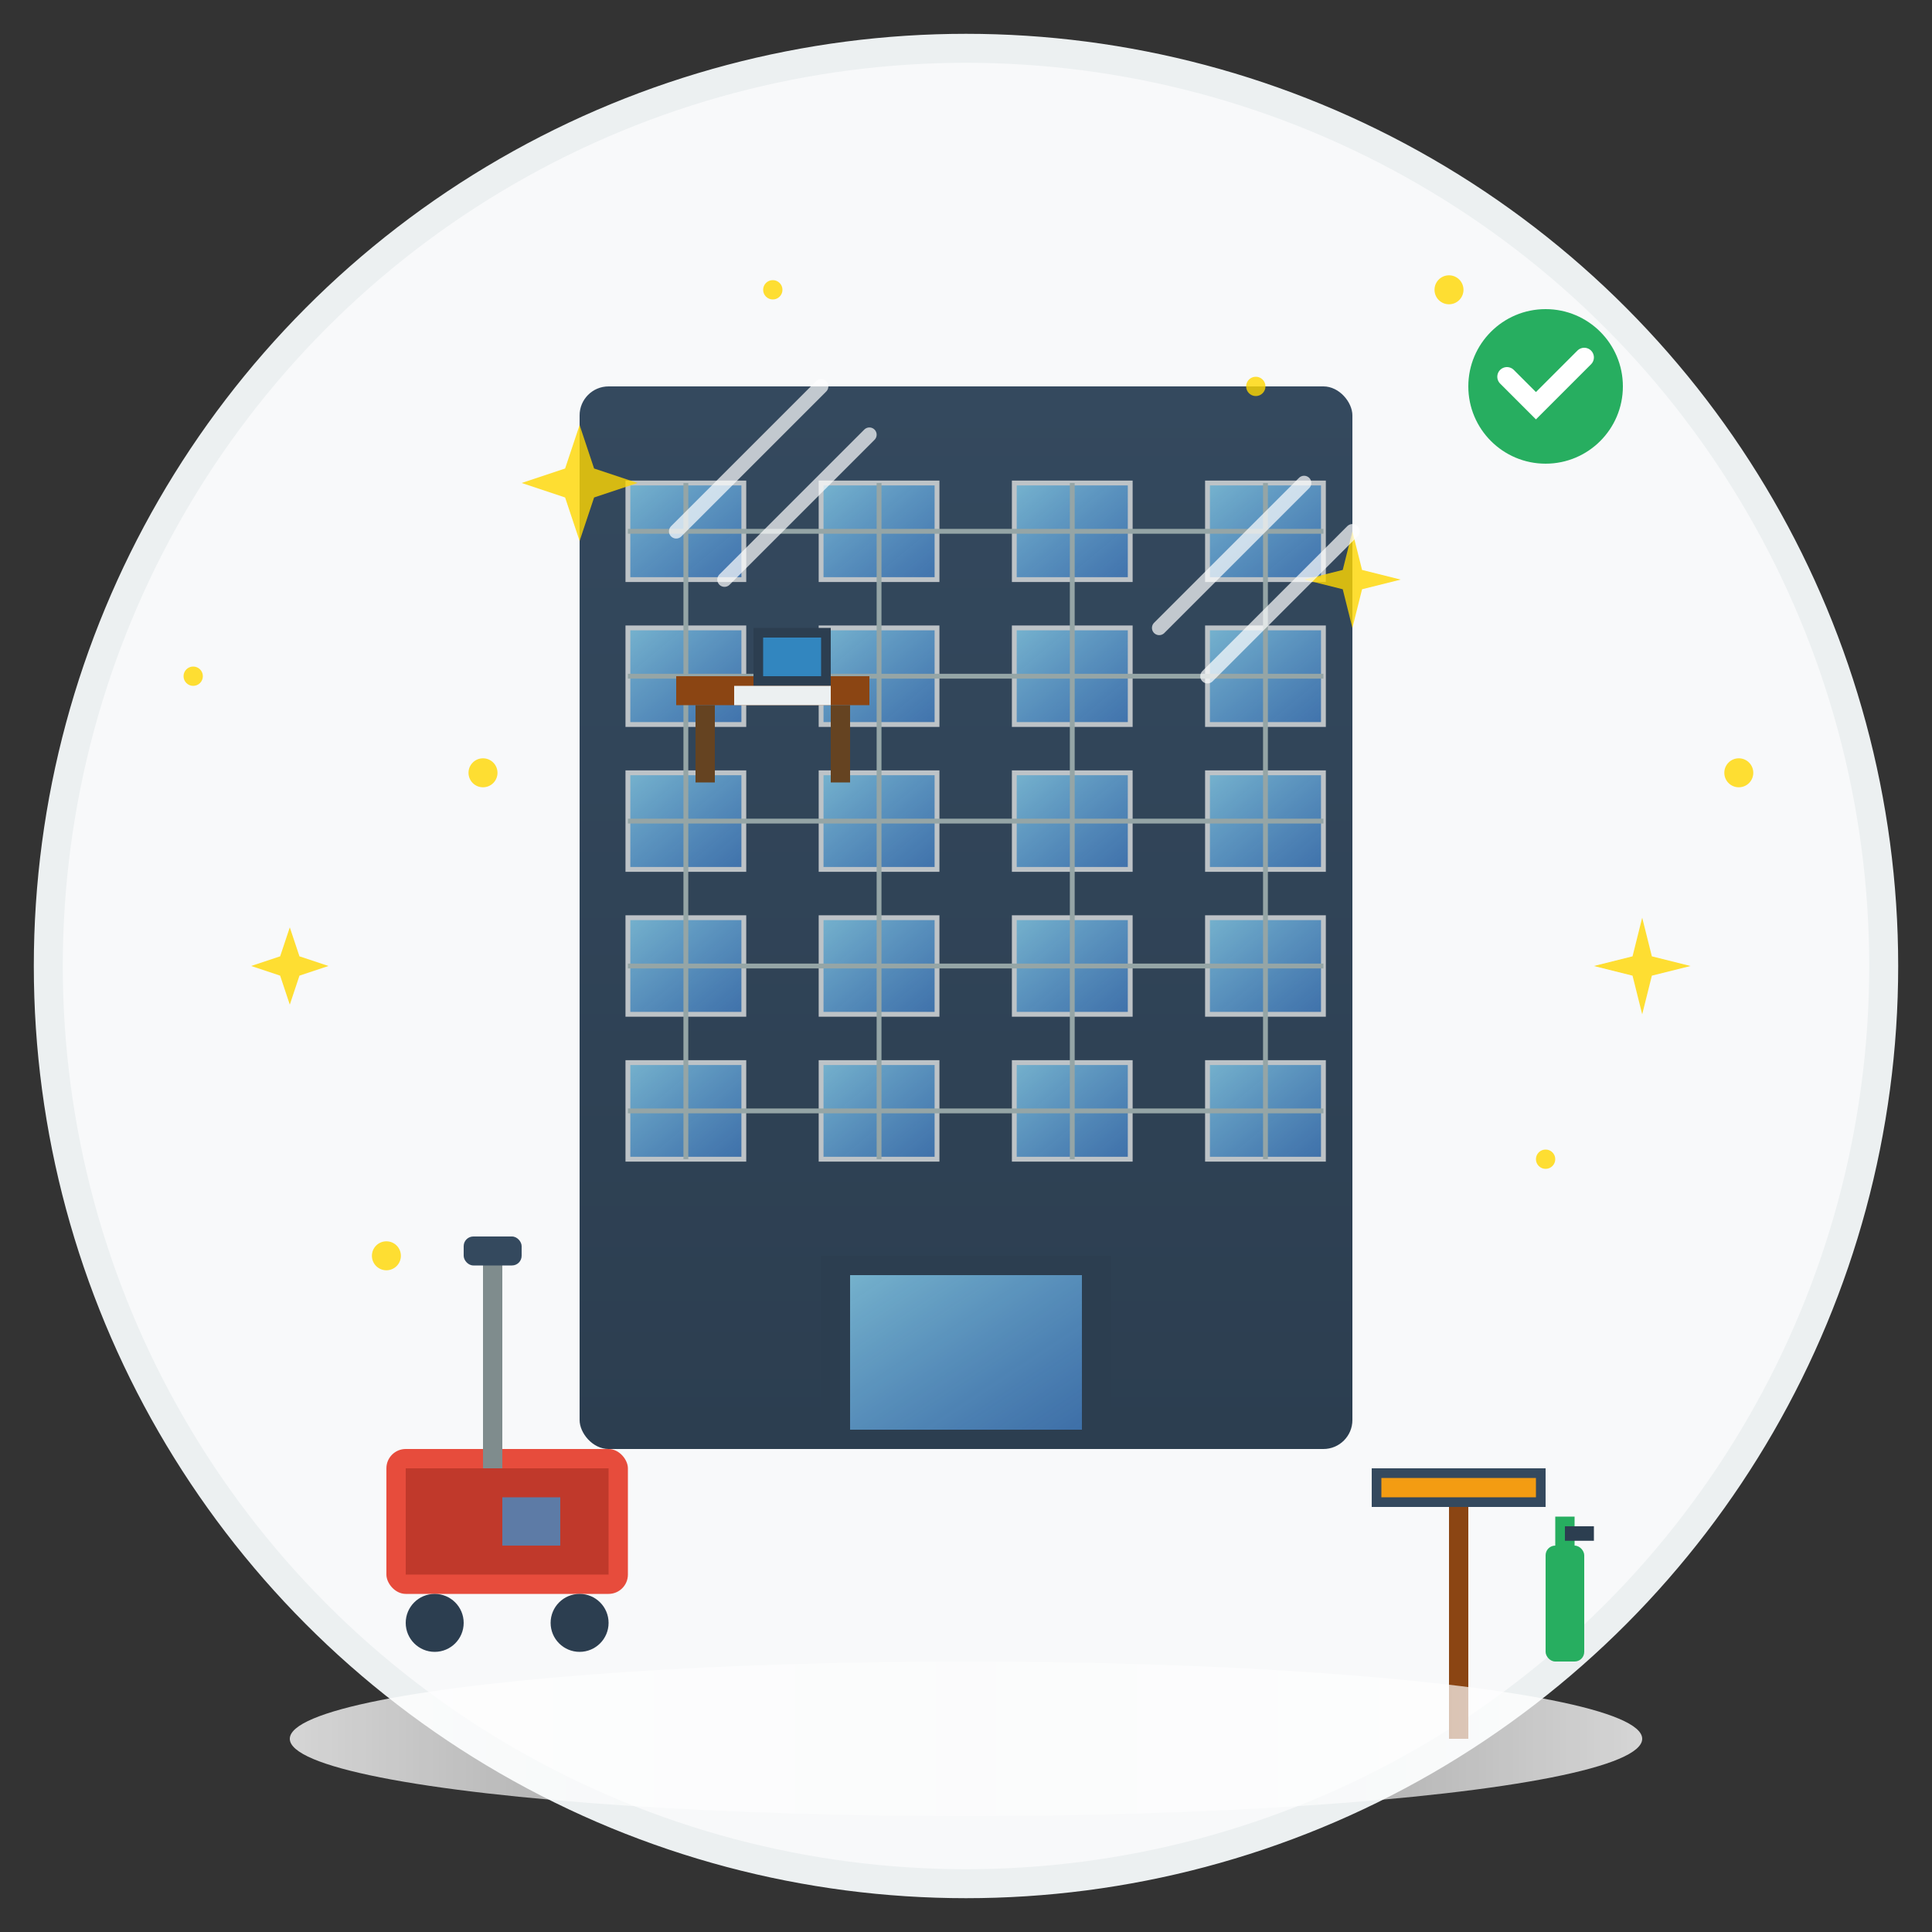 <svg xmlns="http://www.w3.org/2000/svg" viewBox="0 0 200 200" width="200" height="200">
  <rect x="0" y="0" width="200" height="200" fill="#333333" stroke="none"/>
  <defs>
    <linearGradient id="buildingGradient" x1="0%" y1="0%" x2="0%" y2="100%">
      <stop offset="0%" style="stop-color:#34495e;stop-opacity:1" />
      <stop offset="100%" style="stop-color:#2c3e50;stop-opacity:1" />
    </linearGradient>
    <linearGradient id="cleanGradient" x1="0%" y1="0%" x2="100%" y2="0%">
      <stop offset="0%" style="stop-color:#ffffff;stop-opacity:0.8" />
      <stop offset="50%" style="stop-color:#ffffff;stop-opacity:0.4" />
      <stop offset="100%" style="stop-color:#ffffff;stop-opacity:0.8" />
    </linearGradient>
    <linearGradient id="glassGradient" x1="0%" y1="0%" x2="100%" y2="100%">
      <stop offset="0%" style="stop-color:#87ceeb;stop-opacity:0.8" />
      <stop offset="100%" style="stop-color:#4a90e2;stop-opacity:0.6" />
    </linearGradient>
  </defs>
  
  <!-- Background circle -->
  <circle cx="100" cy="100" r="95" fill="#f8f9fa" stroke="#ecf0f1" stroke-width="3"/>
  
  <!-- Office building -->
  <g transform="translate(100, 100)">
    <!-- Main building structure -->
    <rect x="-40" y="-60" width="80" height="110" fill="url(#buildingGradient)" rx="3"/>
    
    <!-- Building entrance -->
    <rect x="-15" y="30" width="30" height="20" fill="#2c3e50"/>
    <rect x="-12" y="32" width="24" height="16" fill="url(#glassGradient)"/>
    
    <!-- Office windows grid -->
    <!-- Floor 1 -->
    <rect x="-35" y="10" width="12" height="10" fill="url(#glassGradient)" stroke="#bdc3c7" stroke-width="0.5"/>
    <rect x="-15" y="10" width="12" height="10" fill="url(#glassGradient)" stroke="#bdc3c7" stroke-width="0.5"/>
    <rect x="5" y="10" width="12" height="10" fill="url(#glassGradient)" stroke="#bdc3c7" stroke-width="0.5"/>
    <rect x="25" y="10" width="12" height="10" fill="url(#glassGradient)" stroke="#bdc3c7" stroke-width="0.5"/>
    
    <!-- Floor 2 -->
    <rect x="-35" y="-5" width="12" height="10" fill="url(#glassGradient)" stroke="#bdc3c7" stroke-width="0.5"/>
    <rect x="-15" y="-5" width="12" height="10" fill="url(#glassGradient)" stroke="#bdc3c7" stroke-width="0.5"/>
    <rect x="5" y="-5" width="12" height="10" fill="url(#glassGradient)" stroke="#bdc3c7" stroke-width="0.5"/>
    <rect x="25" y="-5" width="12" height="10" fill="url(#glassGradient)" stroke="#bdc3c7" stroke-width="0.5"/>
    
    <!-- Floor 3 -->
    <rect x="-35" y="-20" width="12" height="10" fill="url(#glassGradient)" stroke="#bdc3c7" stroke-width="0.5"/>
    <rect x="-15" y="-20" width="12" height="10" fill="url(#glassGradient)" stroke="#bdc3c7" stroke-width="0.5"/>
    <rect x="5" y="-20" width="12" height="10" fill="url(#glassGradient)" stroke="#bdc3c7" stroke-width="0.5"/>
    <rect x="25" y="-20" width="12" height="10" fill="url(#glassGradient)" stroke="#bdc3c7" stroke-width="0.5"/>
    
    <!-- Floor 4 -->
    <rect x="-35" y="-35" width="12" height="10" fill="url(#glassGradient)" stroke="#bdc3c7" stroke-width="0.5"/>
    <rect x="-15" y="-35" width="12" height="10" fill="url(#glassGradient)" stroke="#bdc3c7" stroke-width="0.5"/>
    <rect x="5" y="-35" width="12" height="10" fill="url(#glassGradient)" stroke="#bdc3c7" stroke-width="0.5"/>
    <rect x="25" y="-35" width="12" height="10" fill="url(#glassGradient)" stroke="#bdc3c7" stroke-width="0.5"/>
    
    <!-- Floor 5 -->
    <rect x="-35" y="-50" width="12" height="10" fill="url(#glassGradient)" stroke="#bdc3c7" stroke-width="0.5"/>
    <rect x="-15" y="-50" width="12" height="10" fill="url(#glassGradient)" stroke="#bdc3c7" stroke-width="0.5"/>
    <rect x="5" y="-50" width="12" height="10" fill="url(#glassGradient)" stroke="#bdc3c7" stroke-width="0.5"/>
    <rect x="25" y="-50" width="12" height="10" fill="url(#glassGradient)" stroke="#bdc3c7" stroke-width="0.5"/>
    
    <!-- Window frames -->
    <g stroke="#95a5a6" stroke-width="0.5" fill="none">
      <!-- Vertical frames -->
      <line x1="-29" y1="-50" x2="-29" y2="20"/>
      <line x1="-9" y1="-50" x2="-9" y2="20"/>
      <line x1="11" y1="-50" x2="11" y2="20"/>
      <line x1="31" y1="-50" x2="31" y2="20"/>
      
      <!-- Horizontal frames -->
      <line x1="-35" y1="-45" x2="37" y2="-45"/>
      <line x1="-35" y1="-30" x2="37" y2="-30"/>
      <line x1="-35" y1="-15" x2="37" y2="-15"/>
      <line x1="-35" y1="0" x2="37" y2="0"/>
      <line x1="-35" y1="15" x2="37" y2="15"/>
    </g>
  </g>
  
  <!-- Professional cleaning equipment -->
  <g transform="translate(40, 150)">
    <!-- Floor cleaning machine -->
    <rect x="0" y="0" width="25" height="15" fill="#e74c3c" rx="2"/>
    <rect x="2" y="2" width="21" height="11" fill="#c0392b"/>
    <circle cx="5" cy="18" r="3" fill="#2c3e50"/>
    <circle cx="20" cy="18" r="3" fill="#2c3e50"/>
    
    <!-- Handle -->
    <rect x="10" y="-20" width="2" height="22" fill="#7f8c8d"/>
    <rect x="8" y="-22" width="6" height="3" fill="#34495e" rx="1"/>
    
    <!-- Cleaning solution -->
    <rect x="12" y="5" width="6" height="5" fill="#3498db" opacity="0.7"/>
  </g>
  
  <!-- Window cleaning equipment -->
  <g transform="translate(150, 140)">
    <!-- Squeegee -->
    <rect x="0" y="15" width="2" height="25" fill="#8b4513"/>
    <rect x="-8" y="12" width="18" height="4" fill="#34495e"/>
    <rect x="-7" y="13" width="16" height="2" fill="#f39c12"/>
    
    <!-- Spray bottle -->
    <rect x="10" y="20" width="4" height="12" fill="#27ae60" rx="1"/>
    <rect x="11" y="17" width="2" height="4" fill="#27ae60"/>
    <rect x="12" y="18" width="3" height="1.5" fill="#2c3e50"/>
  </g>
  
  <!-- Office furniture cleaning -->
  <g transform="translate(70, 60)">
    <!-- Desk -->
    <rect x="0" y="10" width="20" height="3" fill="#8b4513"/>
    <rect x="2" y="13" width="2" height="8" fill="#654321"/>
    <rect x="16" y="13" width="2" height="8" fill="#654321"/>
    
    <!-- Computer -->
    <rect x="8" y="5" width="8" height="6" fill="#2c3e50"/>
    <rect x="9" y="6" width="6" height="4" fill="#3498db" opacity="0.8"/>
    
    <!-- Keyboard -->
    <rect x="6" y="11" width="10" height="2" fill="#ecf0f1"/>
  </g>
  
  <!-- Sparkles indicating cleanliness -->
  <g fill="#ffd700" opacity="0.8">
    <!-- Large sparkles -->
    <g transform="translate(60, 50)">
      <path d="M0 -6 L1.5 -1.5 L6 0 L1.5 1.5 L0 6 L-1.5 1.5 L-6 0 L-1.5 -1.5 Z"/>
    </g>
    <g transform="translate(140, 60)">
      <path d="M0 -5 L1 -1 L5 0 L1 1 L0 5 L-1 1 L-5 0 L-1 -1 Z"/>
    </g>
    <g transform="translate(30, 100)">
      <path d="M0 -4 L1 -1 L4 0 L1 1 L0 4 L-1 1 L-4 0 L-1 -1 Z"/>
    </g>
    <g transform="translate(170, 100)">
      <path d="M0 -5 L1 -1 L5 0 L1 1 L0 5 L-1 1 L-5 0 L-1 -1 Z"/>
    </g>
    
    <!-- Small sparkles -->
    <circle cx="50" cy="80" r="1.5"/>
    <circle cx="130" cy="40" r="1"/>
    <circle cx="40" cy="130" r="1.5"/>
    <circle cx="160" cy="120" r="1"/>
    <circle cx="80" cy="30" r="1"/>
    <circle cx="150" cy="30" r="1.5"/>
    <circle cx="20" cy="70" r="1"/>
    <circle cx="180" cy="80" r="1.5"/>
  </g>
  
  <!-- Clean shine effects on windows -->
  <g stroke="#ffffff" stroke-width="1.5" opacity="0.7" stroke-linecap="round">
    <line x1="70" y1="55" x2="85" y2="40"/>
    <line x1="75" y1="60" x2="90" y2="45"/>
    <line x1="120" y1="65" x2="135" y2="50"/>
    <line x1="125" y1="70" x2="140" y2="55"/>
  </g>
  
  <!-- Professional certification badge -->
  <g transform="translate(160, 40)">
    <circle cx="0" cy="0" r="8" fill="#27ae60"/>
    <path d="M-4 -1 L-1 2 L4 -3" fill="none" stroke="#ffffff" stroke-width="2" stroke-linecap="round"/>
  </g>
  
  <!-- Clean surface reflection -->
  <ellipse cx="100" cy="180" rx="70" ry="8" fill="url(#cleanGradient)"/>
</svg>
